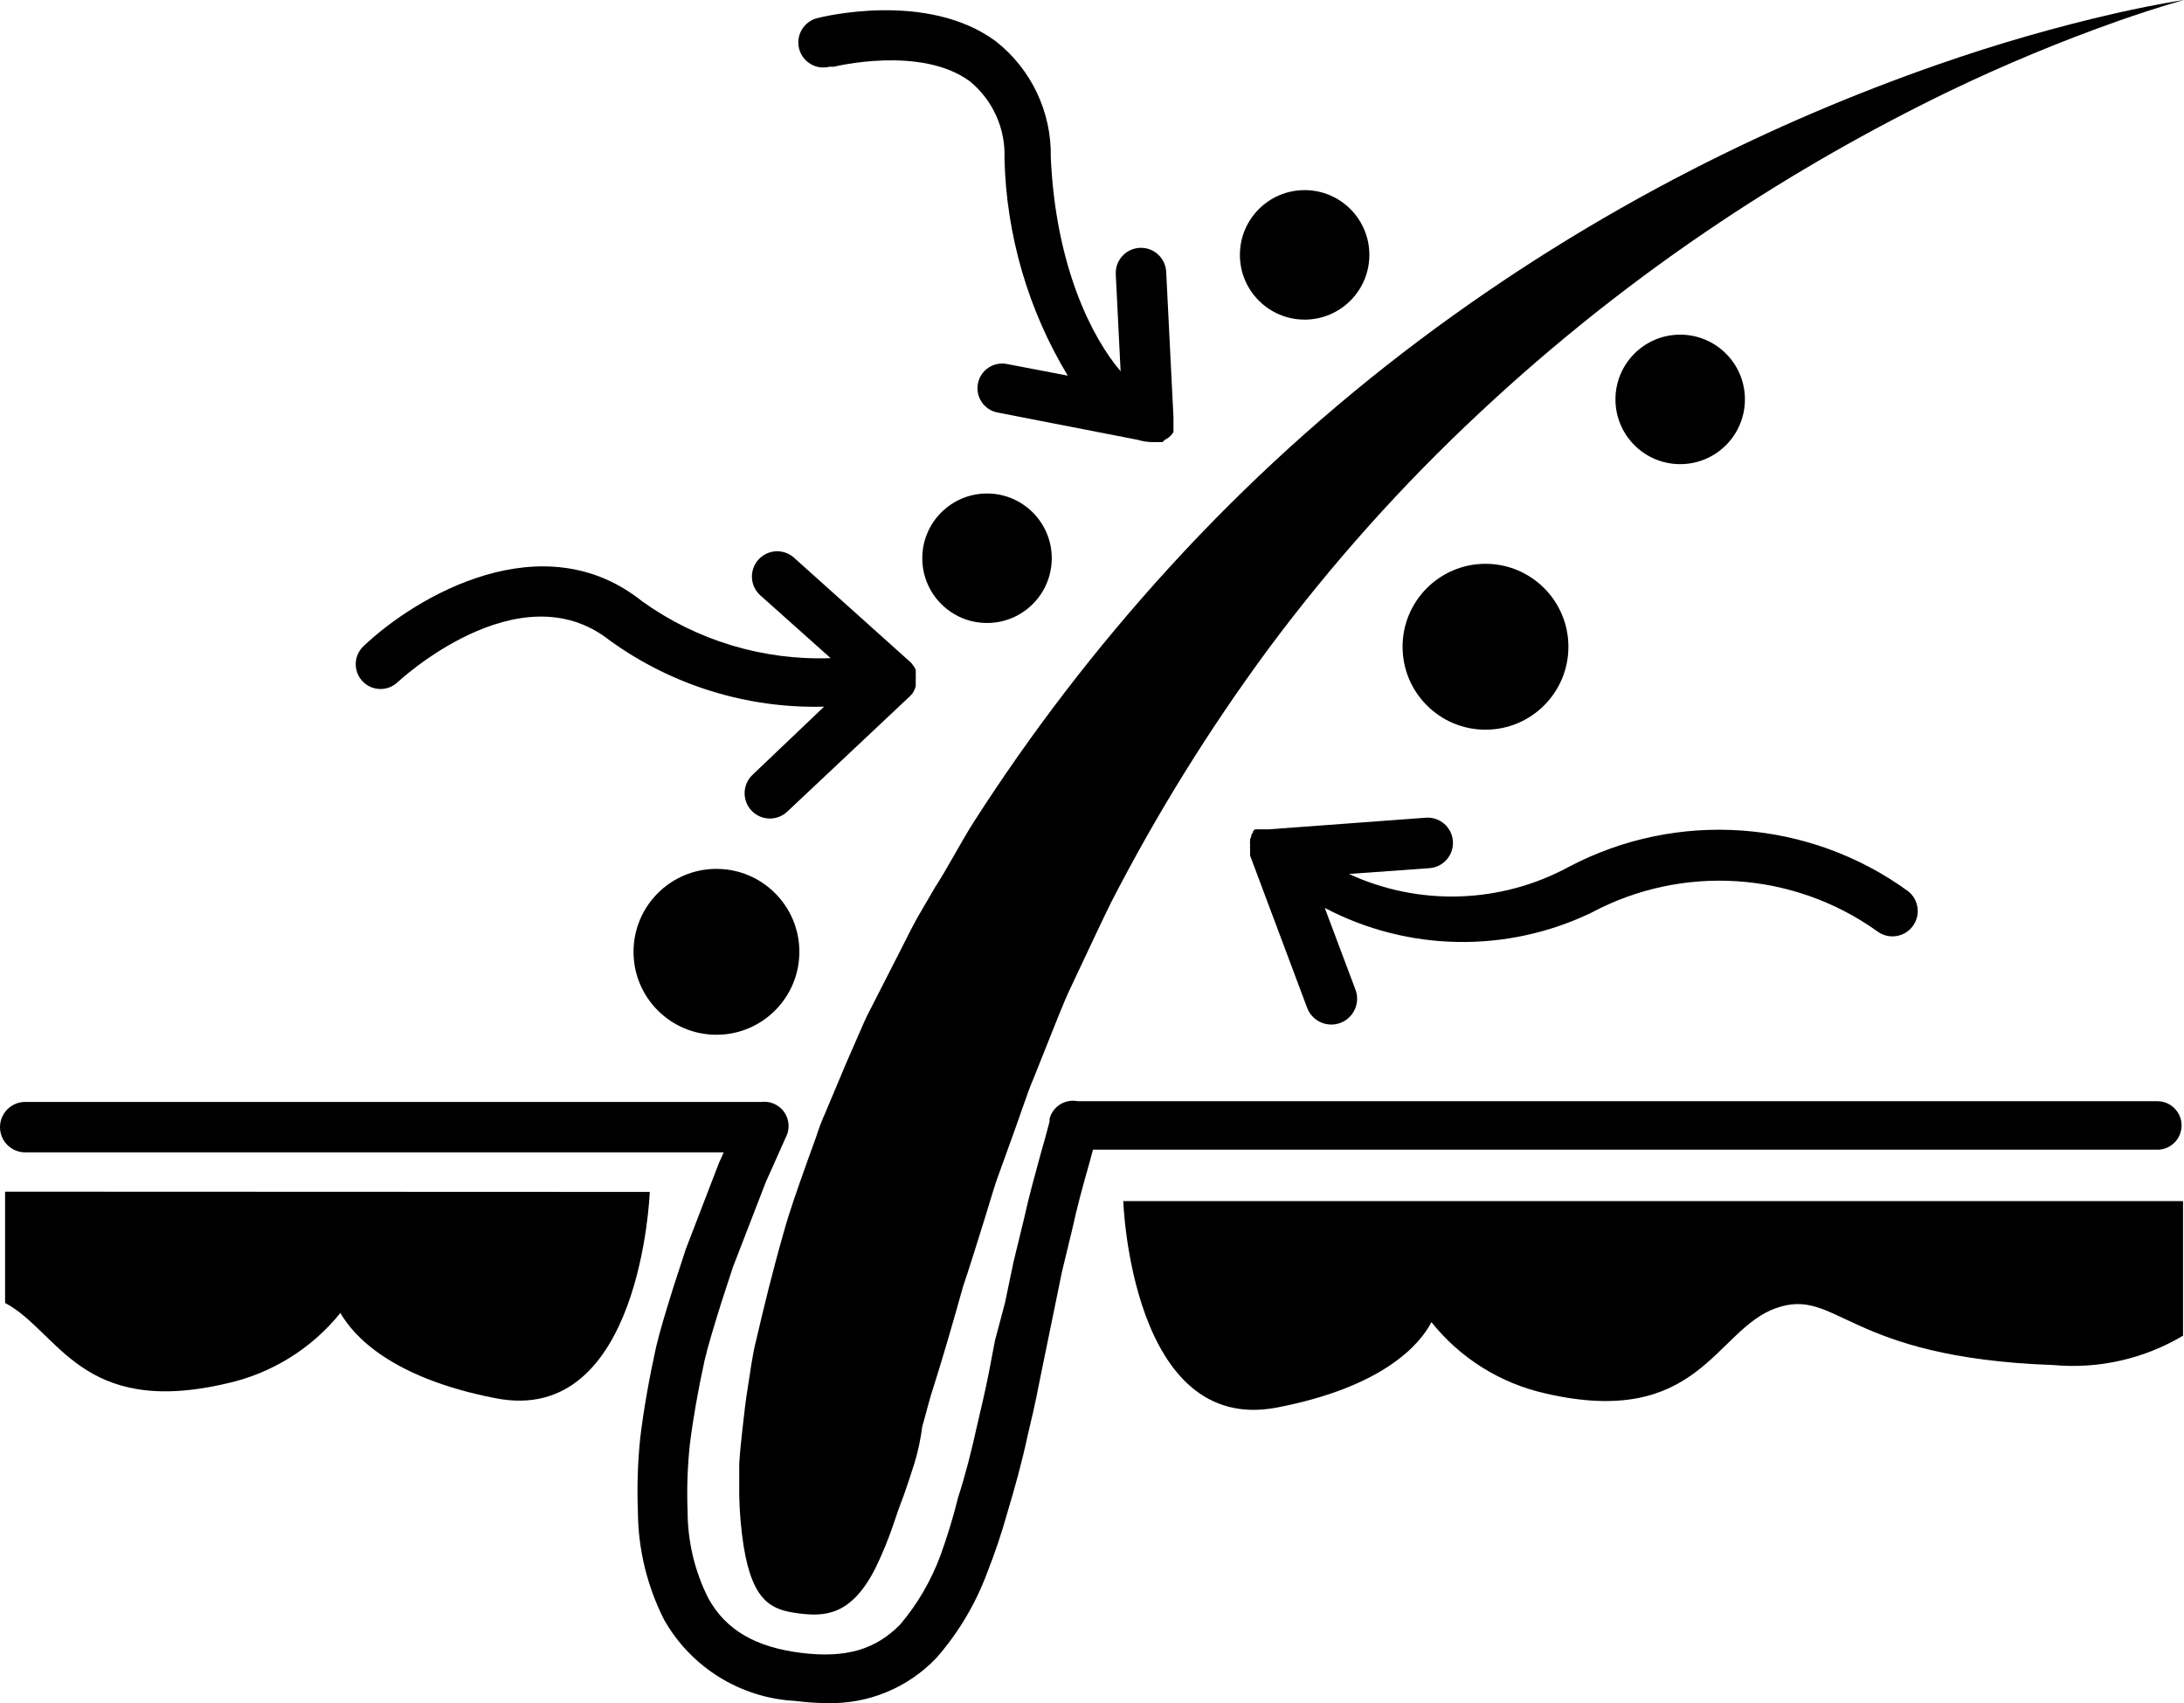 <?xml version="1.0" encoding="utf-8"?>
<!-- Generator: Adobe Illustrator 16.0.0, SVG Export Plug-In . SVG Version: 6.00 Build 0)  -->
<!DOCTYPE svg PUBLIC "-//W3C//DTD SVG 1.1//EN" "http://www.w3.org/Graphics/SVG/1.1/DTD/svg11.dtd">
<svg version="1.1" id="Layer_1" xmlns="http://www.w3.org/2000/svg" xmlns:xlink="http://www.w3.org/1999/xlink" x="0px" y="0px"
	 width="630.56px" height="491.629px" viewBox="34.72 166.52 630.56 491.629" enable-background="new 34.72 166.52 630.56 491.629"
	 xml:space="preserve">
<g>
	<path d="M403.48,572.8c30.52-5.88,41.229-18.2,44.52-24.64c8.299,10.411,19.907,17.672,32.9,20.58
		c44.449,10.29,49-18.48,66.64-24.641c17.64-6.159,20.02,14.351,80.01,16.45c13.064,1.199,26.174-1.766,37.45-8.47v-38.85H359.03
		C359.03,513.23,361.27,580.99,403.48,572.8z"/>
	<path d="M36.19,510.5v32.13c15.4,8.12,21.84,32.97,63.63,23.311c13.075-2.813,24.788-10.027,33.18-20.44
		c3.64,6.44,14.49,18.76,44.87,24.64c42,8.19,44.45-59.569,44.45-59.569L36.19,510.5z"/>
	<path d="M664.58,491.39c0-3.865-3.134-7-7-7H345.87c-3.611-0.716-7.16,1.486-8.12,5.04v0.84c-0.77,3.011-1.61,5.95-2.45,8.891
		c-1.819,6.649-3.569,12.95-4.899,19.04l-3.08,12.67l0,0l-2.45,11.76L322,553.41l-1.82,9.52c-1.12,5.601-2.239,10.36-3.29,14.771
		c-1.68,7.7-3.5,14.77-5.529,21c-1.406,5.686-3.112,11.294-5.11,16.8c-2.708,7.336-6.689,14.137-11.76,20.09
		c-7,7-15.4,9.66-28.42,8.05c-13.02-1.609-21.84-6.51-26.95-15.96c-3.837-7.698-5.849-16.178-5.88-24.779
		c-0.25-6.424-0.04-12.857,0.63-19.25c0.91-7.49,2.38-15.75,4.27-24.431c0.98-4.199,2.59-9.449,4.76-16.449l3.43-10.5l9.45-24.431
		l5.81-13.02c1.805-3.419,0.495-7.654-2.924-9.458c-1.25-0.66-2.671-0.926-4.076-0.763H42c-4.021,0-7.28,3.26-7.28,7.28
		s3.259,7.28,7.28,7.28h201.67l-1.33,2.939l0,0l-9.59,24.92l0,0l-3.5,10.711c-2.31,7.42-3.99,12.88-5.11,17.64
		c-2.03,9.24-3.57,17.99-4.55,26.04c-0.747,7.113-0.981,14.272-0.7,21.42c0.066,10.852,2.654,21.54,7.56,31.22
		c7.77,13.758,22.022,22.601,37.8,23.45c3.018,0.396,6.057,0.607,9.1,0.63c11.94,0.367,23.473-4.368,31.71-13.02
		c6.326-7.21,11.283-15.513,14.63-24.5c2.293-5.795,4.279-11.706,5.949-17.71c2.101-7,4.061-14,5.811-22.12
		c1.05-4.41,2.24-9.38,3.359-15.33l6.511-31.78l3.08-12.74c1.26-5.88,2.939-11.97,4.76-18.41l1.12-4.13h306.95
		c3.86,0.193,7.147-2.78,7.341-6.641C664.577,491.629,664.58,491.51,664.58,491.39z"/>
	<path d="M315.49,404.38c-3.851,6.16-7,12.39-10.85,18.34l-5.18,8.891c-1.61,2.939-3.08,5.949-4.55,8.819l-8.61,16.87
		c-1.47,2.66-2.59,5.391-3.78,8.12l-3.43,7.84L273,487.75c-1.05,2.31-1.89,4.55-2.66,7l-2.31,6.37c-2.94,8.26-5.46,15.33-7,21
		c-3.29,11.479-5.81,21.91-7.98,31.22c-1.19,4.62-1.68,9.17-2.38,13.37c-0.7,4.2-1.12,8.19-1.54,11.9s-0.77,7-0.98,10.43v4.69
		c0,1.539,0,3.01,0,4.409c0.094,4.899,0.516,9.787,1.26,14.63c2.66,16.45,8.33,18.48,15.82,19.46
		c7.49,0.98,15.33,0.771,22.33-13.229c1.993-4.109,3.723-8.342,5.18-12.67l1.33-3.92l1.54-4.13c1.027-2.894,2.053-5.974,3.08-9.24
		s1.797-6.86,2.31-10.78c1.12-3.779,2.03-7.84,3.43-11.97c2.66-8.4,5.39-17.85,8.33-28.35c1.75-5.181,3.78-11.69,6.16-19.32
		l1.82-5.95c0.63-2.03,1.26-4.2,2.029-6.3l4.9-13.58l2.59-7.35c0.91-2.521,1.75-5.11,2.87-7.631l6.51-16.31
		c1.12-2.73,2.24-5.6,3.5-8.4l3.99-8.47c2.73-5.74,5.46-11.689,8.4-17.64c13.119-25.509,28.265-49.924,45.29-73.01
		c18.279-24.603,38.757-47.494,61.18-68.39c21.637-20.248,44.909-38.674,69.58-55.09c21.054-14.01,43.038-26.569,65.8-37.59
		c15.949-7.68,32.308-14.48,49-20.37c11.97-4.2,18.9-6.02,18.9-6.02s-7,0.98-19.53,3.78c-17.363,3.969-34.493,8.9-51.31,14.77
		c-24.457,8.506-48.291,18.704-71.33,30.52c-27.47,14.093-53.696,30.484-78.4,49c-26.132,19.595-50.365,41.602-72.38,65.73
		C351.298,353.334,332.281,378.111,315.49,404.38z"/>
	<circle cx="241.57" cy="441.27" r="23.94"/>
	<circle cx="463.61" cy="353.21" r="23.94"/>
	<circle cx="411.39" cy="240.09" r="18.69"/>
	<circle cx="319.69" cy="327.66" r="18.69"/>
	<circle cx="519.82" cy="281.81" r="18.69"/>
	<path d="M275.52,185.77c0,0,25.13-6.23,39.27,4.27c6.638,5.468,10.318,13.738,9.94,22.33c0.55,22.093,6.846,43.661,18.27,62.58
		l-17.57-3.36c-3.865-0.754-7.61,1.769-8.364,5.635c-0.754,3.866,1.769,7.611,5.635,8.365l40.6,7.91
		c1.338,0.416,2.729,0.628,4.13,0.63h0.84h0.771h0.63h0.7l0.63-0.63l0.63-0.35l0.49-0.35l0.56-0.49l0.42-0.49l0.42-0.56v-0.56v-0.63
		v-0.63v-0.7c0,0,0-0.42,0-0.7l0,0c0,0,0-0.35,0-0.56s0,0,0-0.49l-2.1-42c-0.193-4.021-3.609-7.124-7.63-6.93
		s-7.123,3.609-6.93,7.63l0,0l1.399,28c-8.189-9.59-18.76-30.17-20.16-61.81c0.25-13.029-5.635-25.419-15.89-33.46
		c-19.81-14.63-50.33-7-51.59-6.65c-3.866,1.005-6.185,4.954-5.18,8.82c1.005,3.866,4.954,6.186,8.82,5.18H275.52z"/>
	<path d="M494.13,430c26.257-14.035,58.195-12.002,82.46,5.25c3.17,2.493,7.762,1.945,10.255-1.225
		c2.494-3.171,1.945-7.762-1.225-10.256c-28.665-20.815-66.668-23.529-98-7c-19.642,10.625-43.14,11.378-63.42,2.03l23.24-1.68
		c4.021-0.29,7.045-3.784,6.755-7.805c-0.29-4.021-3.785-7.045-7.806-6.756l-45.43,3.36l0,0h-1.33h-0.42h-0.84h-0.49h-0.42l0,0
		h-0.42l-0.561,0.561v0.35l-0.489,0.7v0.42l-0.351,0.84v0.35c-0.038,0.42-0.038,0.841,0,1.261l0,0c-0.026,0.35-0.026,0.7,0,1.05l0,0
		c0,0,0,0,0,0.42s0,0.42,0,0.63v0.63v0.351l16.45,43.89c1.411,3.866,5.689,5.856,9.555,4.445c3.866-1.411,5.856-5.689,4.445-9.556
		l0,0l-8.89-23.66C441.18,441.202,469.707,441.722,494.13,430z"/>
	<path d="M149.45,363.5c0,0,35-32.9,61.32-12.11c17.973,12.984,39.716,19.699,61.88,19.11L252,390.17
		c-2.938,2.764-3.079,7.387-0.315,10.325s7.387,3.079,10.325,0.314l35.42-33.319l0,0l0.77-0.84l0,0l0.56-1.05l0,0
		c0.14-0.318,0.256-0.646,0.35-0.98v-1.12c0.023-0.326,0.023-0.654,0-0.98l0,0c0.038-0.419,0.038-0.841,0-1.26l0,0
		c0.026-0.349,0.026-0.7,0-1.05v-0.35l-0.49-0.91l0,0l-0.77-1.05l0,0l0,0l0,0l-33.95-30.45c-3.035-2.648-7.642-2.335-10.29,0.7
		c-2.648,3.035-2.334,7.642,0.7,10.29l20.23,18.06l0,0c-19.443,0.708-38.572-5.052-54.39-16.38c-28.63-22.96-65.17-1.61-80.43,12.88
		c-2.9,2.687-3.072,7.215-0.385,10.115C142.022,366.015,146.55,366.187,149.45,363.5z"/>
</g>
</svg>
